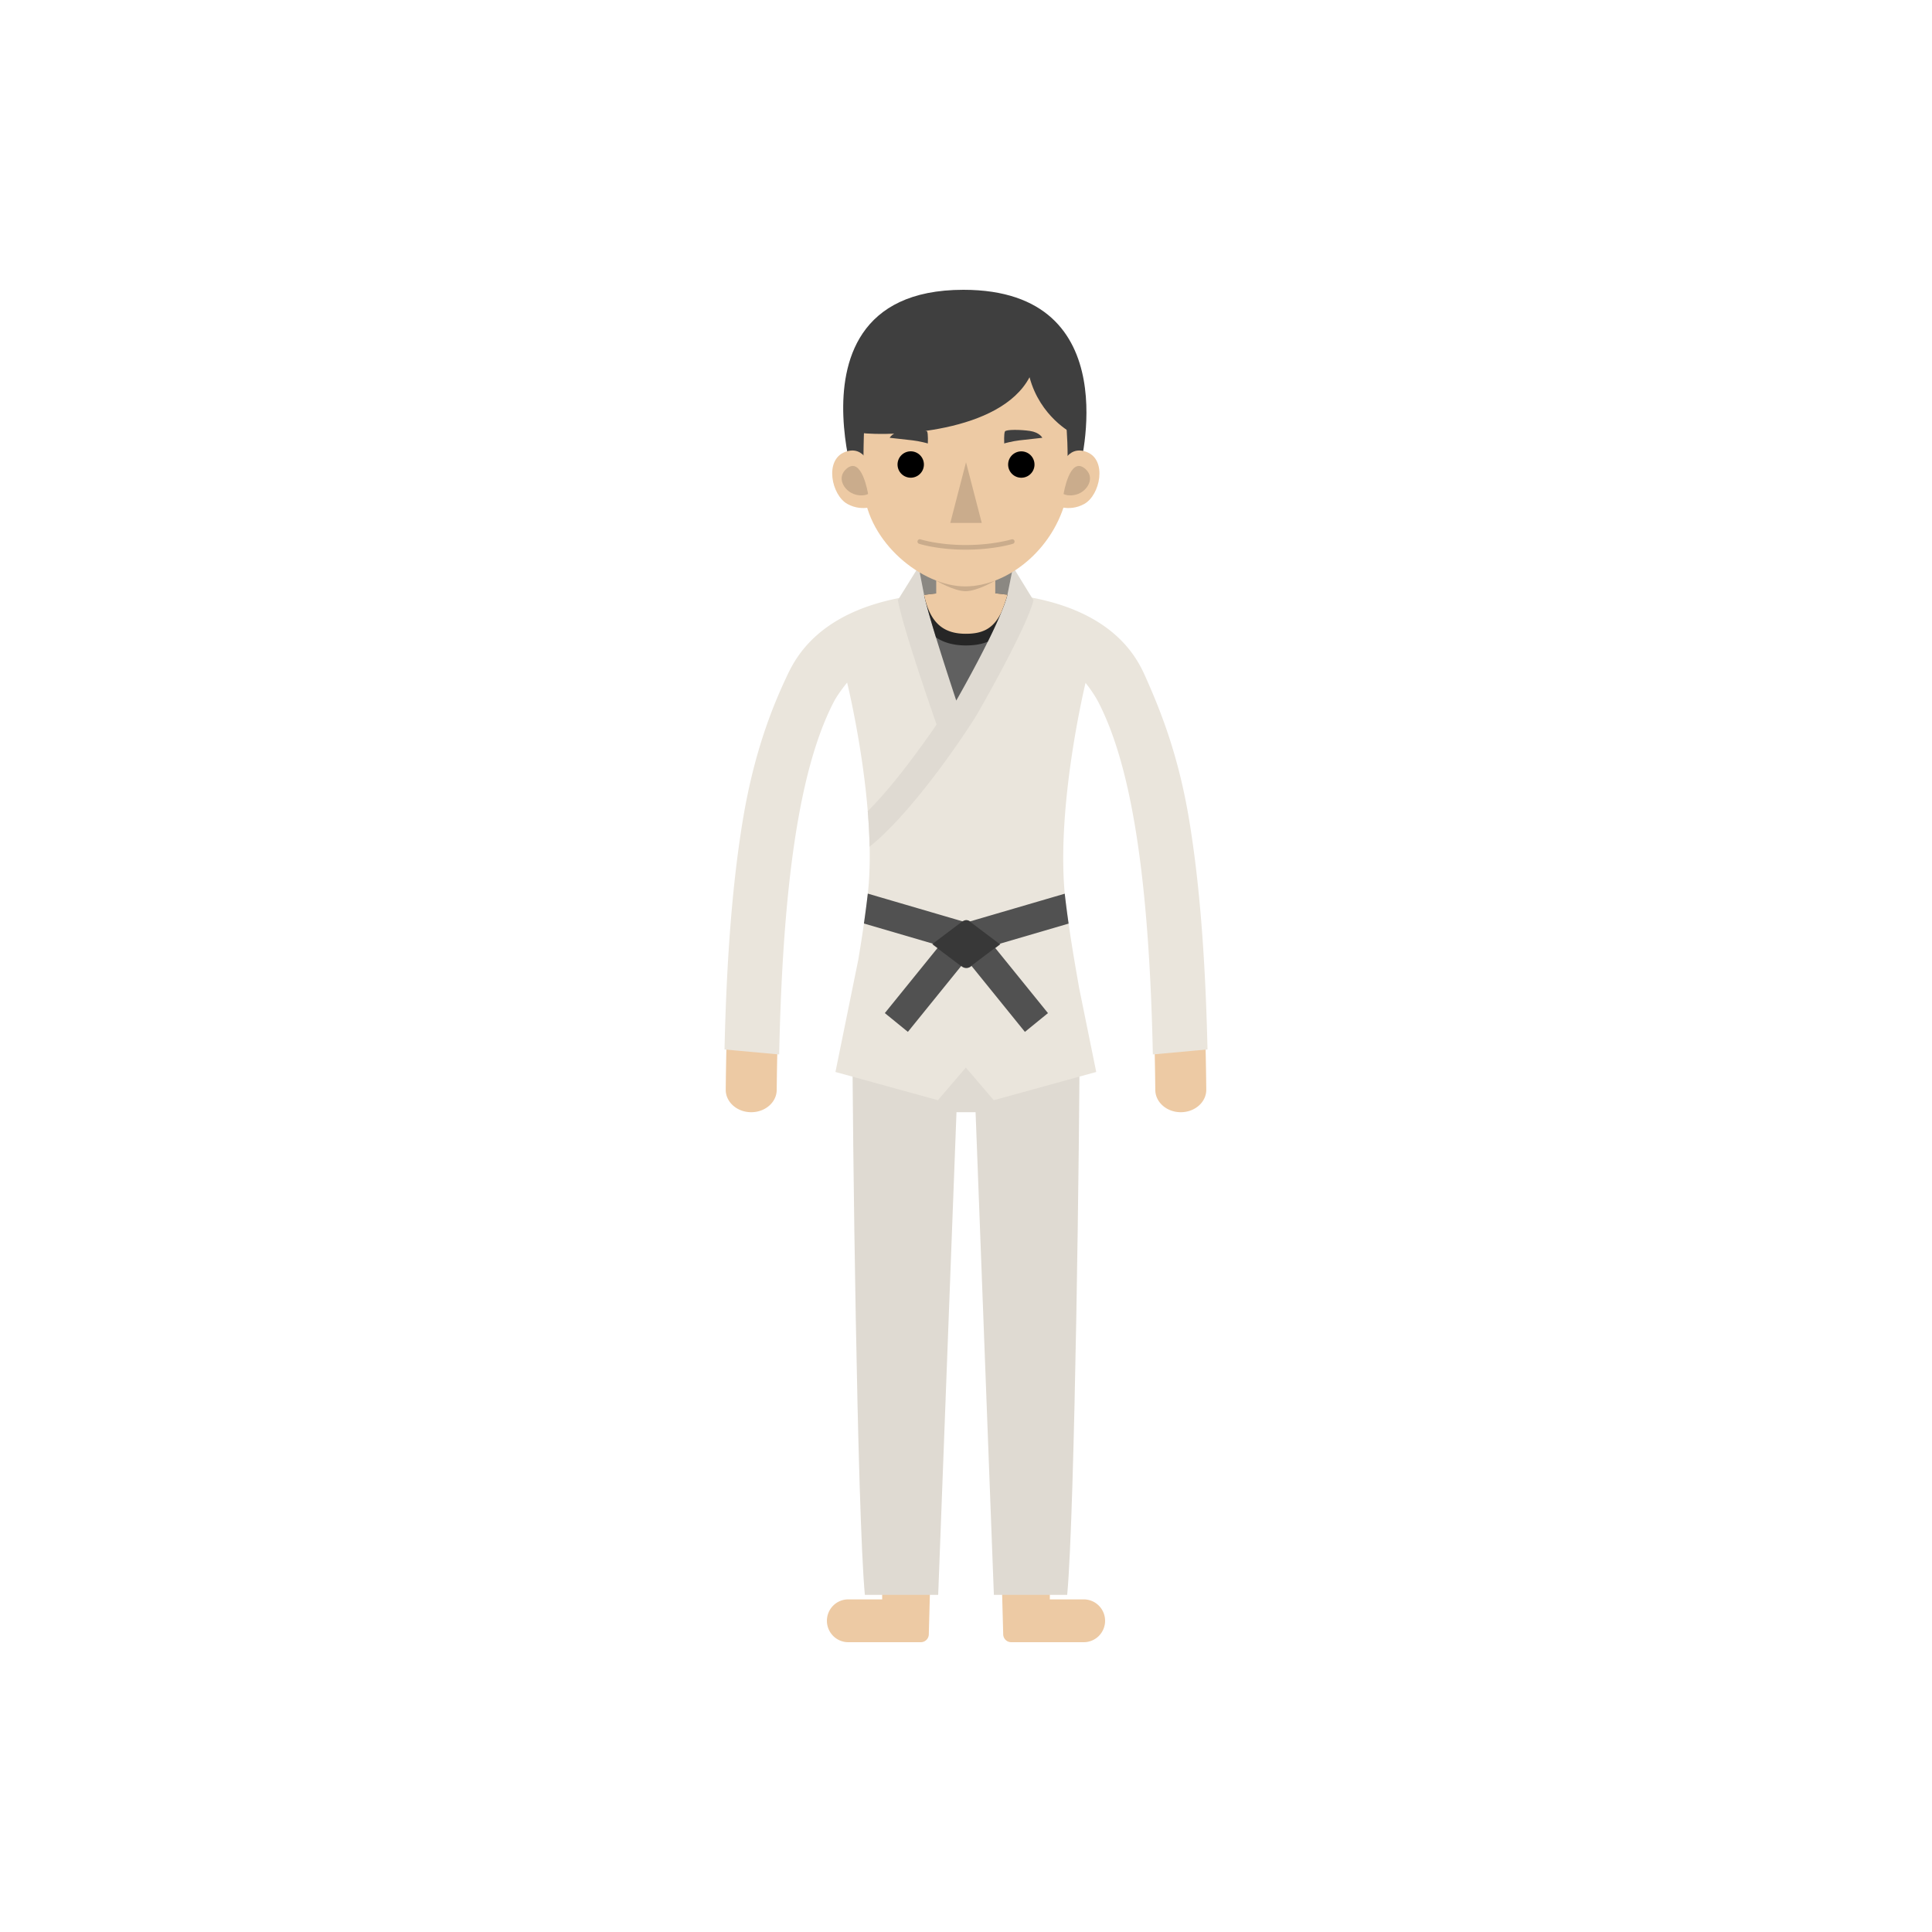<svg data-bbox="75.001 30 50 140" viewBox="0 0 200 200" height="200" width="200" xmlns="http://www.w3.org/2000/svg" data-type="color">
    <g>
        <path d="M111.518 106.014H88.483c.254 9.656 2.564 18.056 2.771 30.574l.068 28.979h-3.51c-1.221 0-2.21.992-2.21 2.216s.99 2.217 2.211 2.217h7.509a.828.828 0 0 0 .827-.8l.878-32.612c0-.008.368-7.944 1.121-16.355.41-4.584.996-6.757.996-6.757h1.713s.586 2.173.996 6.757a431.838 431.838 0 0 1 1.121 16.355l.878 32.612a.83.83 0 0 0 .827.8h7.509c1.221 0 2.21-.992 2.21-2.216s-.989-2.216-2.21-2.216h-3.51l.068-28.979c.209-12.519 2.519-20.919 2.772-30.575z" fill="#EDCAA4" data-color="1"/>
        <path d="M88.93 100.233c-.255 1.098-.688 4.473-.688 6.724 0 9.205.488 49.607 1.289 58.143h7.589l1.895-49.965h1.977l1.894 49.965h7.589c.801-8.536 1.289-48.939 1.289-58.143 0-2.251-.434-5.626-.688-6.724H88.93z" fill="#EAE5DC" data-color="2"/>
        <path d="M88.93 100.232c-.255 1.098-.688 4.473-.688 6.724 0 9.205.488 49.607 1.289 58.143h7.589l1.895-49.965h1.977l1.894 49.965h7.589c.801-8.536 1.289-48.939 1.289-58.143 0-2.251-.434-5.626-.688-6.724H88.93z" opacity=".05"/>
        <path d="M122.87 84.677c-1.058-6.263-2.758-10.702-4.423-14.439-.918-2.06-3.848-8.778-18.384-8.778s-17.508 6.637-18.509 8.778c-1.735 3.712-3.365 8.176-4.423 14.439-1.228 7.279-1.883 16.477-2.003 28.117-.014 1.282 1.157 2.33 2.615 2.342h.024c1.447 0 2.625-1.025 2.638-2.3.212-20.541 2.104-33.242 5.722-40.239a10.87 10.87 0 0 1 1.491-2.186h24.765a10.926 10.926 0 0 1 1.491 2.186c3.617 6.997 5.51 19.698 5.722 40.239.013 1.275 1.191 2.3 2.638 2.3h.024c1.457-.012 2.628-1.06 2.615-2.342-.12-11.64-.776-20.838-2.003-28.117z" fill="#EDCAA4" data-color="1"/>
        <path d="M123.063 84.652c-1.084-6.419-2.85-10.92-4.434-14.476l-.012-.027c-.473-1.063-1.459-3.275-4.165-5.23-3.336-2.409-8.177-3.631-14.389-3.631-14.541 0-17.644 6.645-18.663 8.828l-.027.057c-1.338 2.862-3.253 7.477-4.435 14.479-1.08 6.402-1.717 14.28-1.937 23.989l5.658.516c.384-18.16 2.193-29.806 5.647-36.487.333-.644.936-1.451 1.388-2.012 0 0 3.147 12.81 2.142 21.852-.23 2.023-.553 4.253-.991 6.865l-.013.076a.424.424 0 0 0-.032.143l-2.315 11.376 10.608 2.923 2.89-3.379 2.89 3.379 10.608-2.923-1.783-8.762a43.97 43.97 0 0 0-.095-.563c-.138-.778-.267-1.523-.387-2.239-.439-2.622-.763-4.859-.993-6.887-.872-9.394 2.152-21.829 2.152-21.829.452.561.987 1.336 1.321 1.981 3.454 6.681 5.263 18.326 5.647 36.484l5.658-.516c-.221-9.709-.858-17.586-1.938-23.987z" fill="#EAE5DC" data-color="2"/>
        <path d="M106.099 106.82l2.386-1.943-5.656-6.986 7.793-2.281a105.43 105.43 0 0 1-.4-3.094l-10.18 2.979-10.208-2.988c-.111.976-.244 2.001-.401 3.093l7.821 2.289-5.656 6.986 2.386 1.943 6.057-7.482 6.058 7.484z" fill="#515151" data-color="3"/>
        <path d="M99.602 100.057l-3.065-2.311 3.141-2.369a.612.612 0 0 1 .738 0l3.141 2.369-3.065 2.311a.738.738 0 0 1-.89 0z" fill="#515151" data-color="3"/>
        <path d="M99.554 100.057l-3.065-2.311 3.141-2.369a.612.612 0 0 1 .738 0l3.141 2.369-3.065 2.311a.738.738 0 0 1-.89 0z" opacity=".31"/>
        <path d="M106.987 62.143c-.703 2.833-5.553 11.347-6.019 12.092-1.936 3.092-6.917 10.204-10.946 13.413a59.413 59.413 0 0 0-.193-3.675c2.522-2.51 5.252-6.238 7.125-8.968-1.273-3.663-3.559-10.411-4.007-12.884l.135-.217.201-.324 1.886-3.031a25.003 25.003 0 0 1 4.805-.459c1.639 0 3.257.156 4.807.463l1.861 3.029.175.284.17.277z" fill="#EAE5DC" data-color="2"/>
        <path d="M106.987 62.143c-.703 2.833-5.553 11.347-6.019 12.092-1.936 3.092-6.917 10.204-10.946 13.413a59.413 59.413 0 0 0-.193-3.675c2.522-2.51 5.252-6.238 7.125-8.968-1.273-3.663-3.559-10.411-4.007-12.884l.135-.217.201-.324 1.886-3.031a25.003 25.003 0 0 1 4.805-.459c1.639 0 3.257.156 4.807.463l1.861 3.029.175.284.17.277z" opacity=".05"/>
        <path d="M104.91 58.48a25.42 25.42 0 0 0-4.929-.475c-1.676 0-3.333.158-4.926.471l.608 3.112 8.627-.02.62-3.088z" fill="#EAE5DC" data-color="2"/>
        <path d="M104.91 58.48a25.42 25.42 0 0 0-4.929-.475c-1.676 0-3.333.158-4.926.471l.608 3.112 8.627-.02.62-3.088z" opacity=".41"/>
        <path d="M104.29 61.568a30.36 30.36 0 0 0-4.235-.279c-1.621 0-3.079.108-4.392.3.423 2.019 2.188 7.485 3.328 10.933-.001-.001 4.469-7.75 5.299-10.954z" fill="#606060" data-color="4"/>
        <path d="M104.289 61.572c-.31 1.197-1.128 3.029-2.031 4.853-.822.338-1.647.39-2.274.39-1.232 0-2.259-.275-3.093-.83l-.001-.001c-.003-.011-.007-.021-.009-.033a81.692 81.692 0 0 1-.226-.741l-.054-.18-.065-.216a90.079 90.079 0 0 1-.513-1.781l-.068-.25a23.817 23.817 0 0 1-.292-1.191c1.313-.192 2.772-.3 4.392-.3 1.504 0 2.916.094 4.234.28z" opacity=".6"/>
        <path d="M104.289 61.568c-.135.522-.365 1.162-.658 1.871-.818 1.677-1.968 2.169-3.646 2.169-2.118 0-3.59-.917-4.259-3.74l-.006-.025-.026-.113-.031-.141c1.313-.192 2.772-.3 4.392-.3a30.194 30.194 0 0 1 4.234.279z" fill="#EDCAA4" data-color="1"/>
        <path fill="#EDCAA4" d="M103.029 56.431v5.174h-6.111v-5.174h6.111z" data-color="1"/>
        <path d="M96.909 60.099h6.116s-1.844 1.1-3.066 1.1c-1.222 0-3.05-1.1-3.05-1.1z" opacity=".15"/>
        <path d="M88.114 48.628s-.691-2.43-.81-5.543C87.095 37.595 88.752 30 99.729 30c17.202 0 12.001 18.628 12.001 18.628H88.114z" fill="#3F3F3F" data-color="5"/>
        <path d="M110.537 37.408l-20.84-.028s.103 3.439-.18 6.084c-.163 1.52-.155 6.622-.106 7.217.453 5.492 6.035 10.023 10.507 10.023 4.472 0 9.539-4.028 10.617-9.865 0 0 .021-4.522-.073-5.606-.04-.463-.04-.966-.062-1.537-.097-2.469.137-6.288.137-6.288z" fill="#EDCAA4" data-color="1"/>
        <path d="M90.839 52.255s-1.494.815-3.123-.089c-1.629-.905-2.395-4.534-.261-5.37 2.136-.836 2.757 1.858 2.757 1.858l.627 3.601z" fill="#EDCAA4" data-color="1"/>
        <path d="M89.864 51.14s-.628-3.973-2.221-2.626c-.978.827-.417 2.01.476 2.504.56.311 1.293.347 1.745.122z" opacity=".15"/>
        <path d="M109.125 52.255s1.494.815 3.123-.089c1.629-.905 2.395-4.534.261-5.37-2.136-.836-2.757 1.858-2.757 1.858l-.627 3.601z" fill="#EDCAA4" data-color="1"/>
        <path d="M110.101 51.14s.628-3.973 2.221-2.626c.978.827.417 2.01-.476 2.504-.561.311-1.293.347-1.745.122z" opacity=".15"/>
        <path d="M99.972 56.902c-2.896 0-4.75-.585-4.827-.61a.239.239 0 0 1 .146-.456c.018.006 1.866.587 4.682.587 2.817 0 4.726-.582 4.745-.588a.239.239 0 1 1 .141.457c-.081.026-1.992.61-4.887.61z" opacity=".15"/>
        <path d="M92.104 45.32l2.359.264c.675.075 1.568.306 1.584.325 0 0 .05-1.022-.074-1.245-.124-.223-1.653-.192-2.583-.054-1.022.153-1.286.71-1.286.71z" fill="#3F3F3F" data-color="5"/>
        <path d="M101.63 54.133h-3.256l1.628-6.281 1.628 6.281z" opacity=".15"/>
        <path d="M95.413 47.33a1.364 1.364 0 1 1-2.27 1.514 1.364 1.364 0 0 1 2.27-1.515z"/>
        <path d="M107.901 45.32l-2.359.264c-.675.075-1.568.306-1.584.325 0 0-.05-1.022.074-1.245.124-.223 1.653-.192 2.583-.054 1.021.153 1.286.71 1.286.71z" fill="#3F3F3F" data-color="5"/>
        <path d="M106.484 46.956a1.364 1.364 0 1 1-1.515 2.269 1.364 1.364 0 0 1 1.515-2.269z"/>
        <path d="M111.392 37.458c-1.4-4.334-11.292-5.25-11.294-5.25-.002 0-9.894.916-11.294 5.25-1.4 4.334.228 7.354.228 7.354 3.318.392 14.503 0 17.546-5.762 1.096 4.102 4.388 5.783 4.388 5.783s1.826-3.041.426-7.375z" fill="#3F3F3F" data-color="5"/>
    </g>
</svg>
